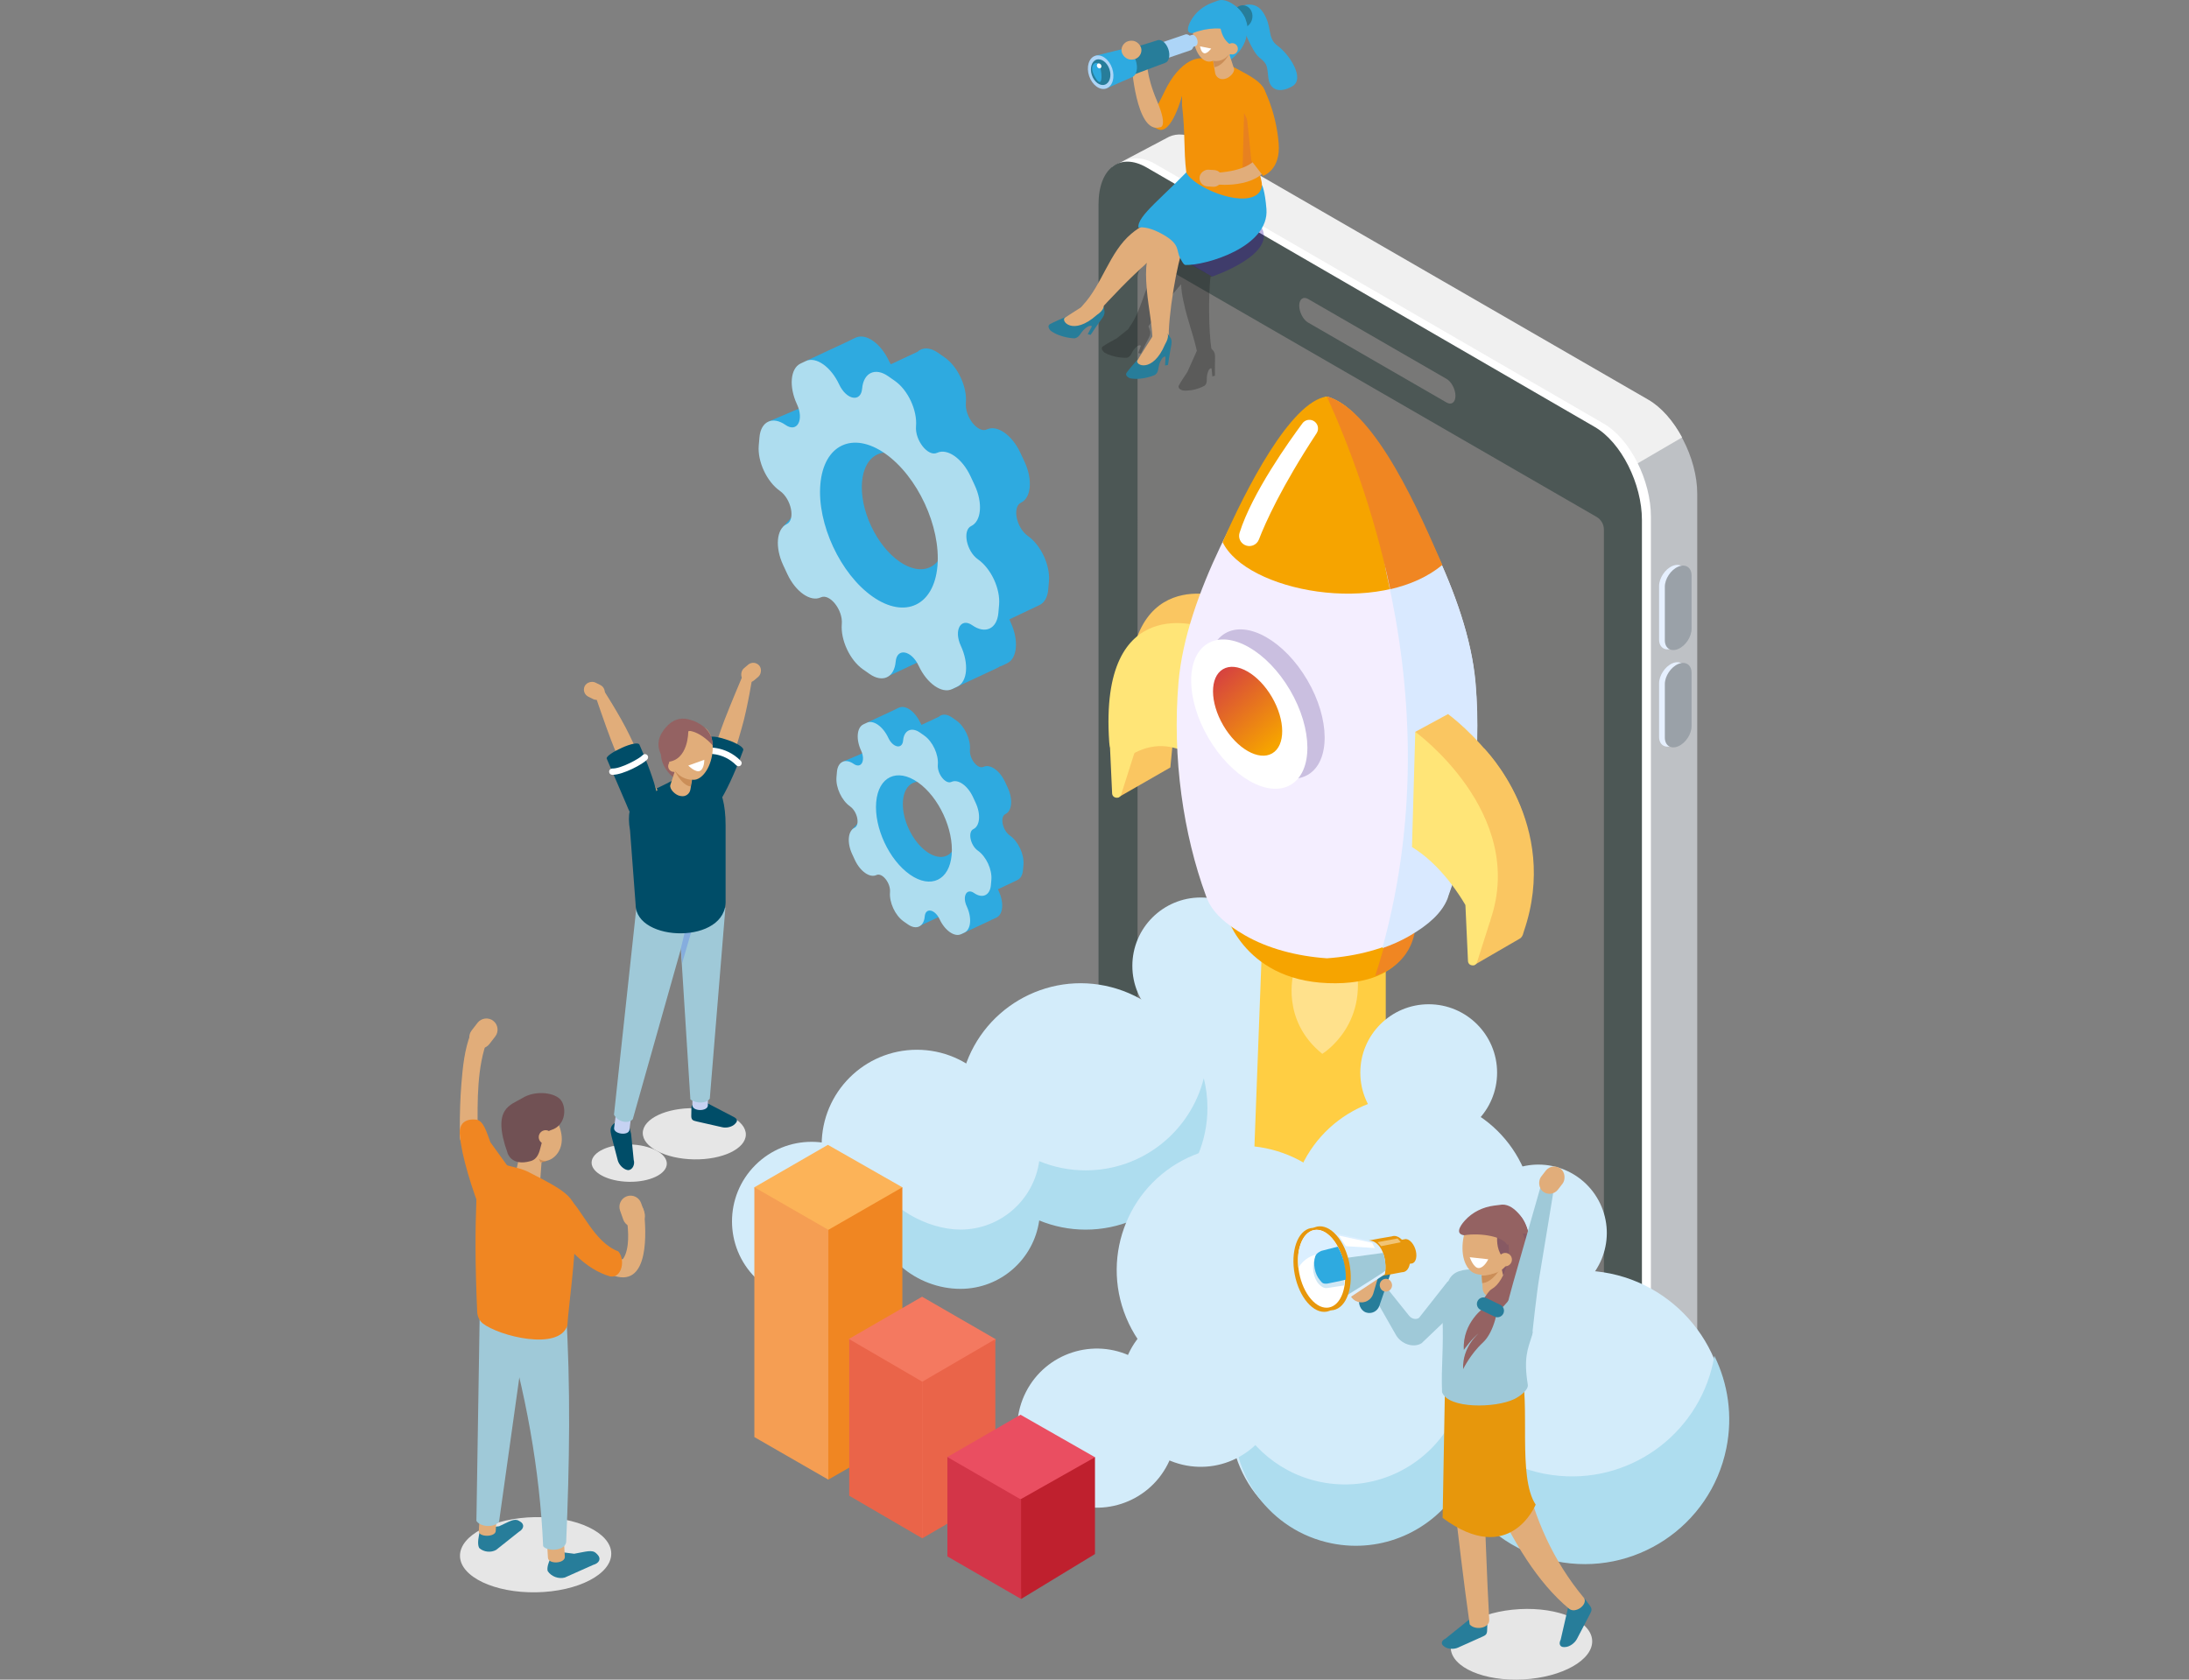 <?xml version="1.0" encoding="UTF-8"?><svg xmlns="http://www.w3.org/2000/svg" width="860" height="660" xmlns:xlink="http://www.w3.org/1999/xlink" viewBox="0 0 860 660"><rect x="0" y="0" width="860" height="660" fill="#808080" stroke="none"/><defs><style>.cls-1{fill:#ffe577;}.cls-1,.cls-2,.cls-3,.cls-4,.cls-5,.cls-6,.cls-7,.cls-8,.cls-9,.cls-10,.cls-11,.cls-12,.cls-13,.cls-14,.cls-15,.cls-16,.cls-17,.cls-18,.cls-19,.cls-20,.cls-21,.cls-22,.cls-23,.cls-24,.cls-25,.cls-26,.cls-27,.cls-28,.cls-29,.cls-30,.cls-31,.cls-32,.cls-33,.cls-34,.cls-35,.cls-36,.cls-37,.cls-38,.cls-39,.cls-40,.cls-41,.cls-42,.cls-43,.cls-44,.cls-45,.cls-46,.cls-47{stroke-width:0px;}.cls-2{fill:#22009c;}.cls-3{fill:#1b1b1b;}.cls-4{fill:#ea4e61;}.cls-5{fill:#d33548;}.cls-6{fill:#f39208;}.cls-7{fill:#aeddef;}.cls-8{fill:#277d9a;}.cls-9{fill:#fcb358;}.cls-10{fill:#bec1c5;}.cls-11{fill:#f4eeff;}.cls-12{fill:#2eaae0;}.cls-13{fill:#e6e6e6;}.cls-14{fill:#9aa1a8;}.cls-48{isolation:isolate;}.cls-15{fill:#004d68;}.cls-16{fill:#e6f0ff;}.cls-17{fill:#e1ad7a;}.cls-18{fill:#bf202e;}.cls-19{fill:#9fc9d8;}.cls-20{fill:#787877;}.cls-21{fill:#f0f0f0;}.cls-22{fill:#add5f7;}.cls-23{fill:#946262;}.cls-24{fill:#f6a400;}.cls-49{opacity:.31;}.cls-49,.cls-50{mix-blend-mode:multiply;}.cls-25{fill:#ffe18c;}.cls-26{fill:#fff;}.cls-27{fill:#8585ff;}.cls-28{fill:#c6d2f2;}.cls-29{fill:#dbefff;}.cls-30{fill:#cabfe0;}.cls-31{fill:#d3ecfa;}.cls-32{fill:#715154;}.cls-33{fill:#e7970c;}.cls-34{fill:#85adde;}.cls-51{opacity:.43;}.cls-35{fill:#f59e53;}.cls-36{fill:#e78120;}.cls-37{fill:#ea6449;}.cls-38{fill:#ffce43;}.cls-39{fill:#fac661;}.cls-40{fill:#d0e7f4;}.cls-41{fill:#f08622;}.cls-42{fill:#4c5755;}.cls-43{fill:#cb8e58;}.cls-44{fill:#d9e9ff;}.cls-45{fill:#875963;}.cls-46{fill:#f47960;}.cls-47{fill:url(#Unbenannter_Verlauf_7);}</style><linearGradient id="Unbenannter_Verlauf_7" x1="478.29" y1="265.89" x2="501.27" y2="292.19" gradientTransform="translate(208.05 -209.17) rotate(30.31)" gradientUnits="userSpaceOnUse"><stop offset="0" stop-color="#d7443e"/><stop offset="1" stop-color="#f6a300"/></linearGradient></defs><g class="cls-48"><g id="image"><path class="cls-12" d="m334.09,133.7l-17.1,7.98,3.06,10.65-.05,5.22c-1.1,1.12-1.84,2.85-2.03,5.12l-.28,3.22c-.06.69-.06,1.39-.02,2.11l-3.89-7.4-11.66,4.97,11.54,34.82-6.17,6.76,14.09,27.88,5.56-7.43c4,7.11,9.14,16.24,9.14,16.24l2.7.62c1.22,3.13,8.4,21.97,8.4,21.97l14.9-6.97-4.28-6.12c.2.16.4.32.6.46l2.63,1.84c1.94,1.35,3.8,1.88,5.4,1.67l7.4,13.45,18.59-8.69-.03-.14c.36-.08.7-.18,1.04-.34l2.06-.98c4-1.9,4.62-9.07,1.39-16.03h0c-.19-.41-.36-.82-.5-1.23l11.68-5.54h0c1.94-.84,3.29-2.97,3.57-6.19l.28-3.22c.54-6.26-3.17-14.23-8.29-17.81-4.52-3.16-6.21-11.43-2.67-13.1,4-1.9,4.62-9.07,1.38-16.03l-1.67-3.58c-3.24-6.95-9.1-11.05-13.11-9.16h0c-3.53,1.68-8.76-4.91-8.28-10.44h0c.54-6.26-3.17-14.23-8.29-17.81l-2.63-1.84c-3.19-2.23-6.17-2.22-8.1-.39h0s-10.49,4.9-10.49,4.9c-.25-.41-.49-.85-.71-1.32-3.13-6.73-8.73-10.77-12.71-9.3h-.01s-.2.08-.2.08c-.06.03-.12.04-.18.07l-2.06.98s-.01,0-.02.01Zm33.73,61.05c5.72,12.23,4.63,24.82-2.43,28.13-7.06,3.3-17.42-3.94-23.14-16.17-5.72-12.23-4.63-24.82,2.43-28.13,7.06-3.3,17.42,3.94,23.14,16.17Z"/><path class="cls-7" d="m338.71,152.7h0c-.48,5.53-6.18,4.48-9.04-1.66h0c-3.24-6.95-9.1-11.05-13.11-9.16l-2.06.98c-4,1.9-4.62,9.07-1.38,16.03h0c2.86,6.14.02,11.25-4.5,8.09h0c-5.12-3.58-9.71-1.4-10.25,4.86l-.28,3.22c-.54,6.26,3.17,14.23,8.29,17.81h0c4.52,3.16,6.21,11.43,2.67,13.1h0c-4,1.9-4.62,9.07-1.39,16.03l1.67,3.58c3.24,6.95,9.1,11.05,13.11,9.16h0c3.53-1.68,8.76,4.91,8.28,10.44h0c-.54,6.26,3.17,14.23,8.29,17.81l2.63,1.84c5.12,3.58,9.71,1.4,10.25-4.86.48-5.53,6.18-4.48,9.04,1.66h0c3.24,6.95,9.1,11.05,13.11,9.16l2.06-.98c4-1.9,4.62-9.07,1.39-16.03h0c-2.86-6.14-.02-11.25,4.5-8.09h0c5.12,3.58,9.71,1.4,10.25-4.86l.28-3.22c.54-6.26-3.17-14.23-8.29-17.81-4.52-3.16-6.21-11.43-2.67-13.1,4-1.9,4.62-9.07,1.38-16.03l-1.67-3.58c-3.24-6.95-9.1-11.05-13.11-9.16h0c-3.53,1.68-8.76-4.91-8.28-10.44h0c.54-6.26-3.17-14.23-8.29-17.81l-2.63-1.84c-5.12-3.58-9.71-1.4-10.25,4.86Zm29.59,69.7c-1.34,15.53-12.73,20.93-25.43,12.06-12.7-8.87-21.91-28.66-20.57-44.19,1.34-15.53,12.73-20.93,25.43-12.06,12.7,8.87,21.91,28.66,20.57,44.19Z"/><path class="cls-12" d="m351.82,278.73l-11.02,5.14,1.97,6.86-.03,3.36c-.71.72-1.18,1.83-1.31,3.3l-.18,2.08c-.04.44-.04.9-.01,1.36l-2.51-4.77-7.52,3.2,7.44,22.44-3.98,4.36,9.08,17.97,3.58-4.79c2.58,4.59,5.89,10.47,5.89,10.47l1.74.4c.79,2.02,5.41,14.16,5.41,14.16l9.6-4.49-2.76-3.94c.13.1.26.2.39.3l1.7,1.19c1.25.87,2.45,1.21,3.48,1.08l4.77,8.67,11.98-5.6-.02-.09c.23-.05.45-.11.67-.22l1.33-.63c2.58-1.22,2.98-5.85.89-10.33h0c-.12-.27-.23-.53-.32-.79l7.53-3.57h0c1.25-.54,2.12-1.91,2.3-3.99l.18-2.08c.35-4.03-2.04-9.17-5.34-11.48-2.91-2.04-4-7.36-1.72-8.44,2.58-1.22,2.98-5.85.89-10.33l-1.07-2.31c-2.09-4.48-5.87-7.12-8.45-5.9h0c-2.28,1.08-5.65-3.17-5.34-6.73h0c.35-4.03-2.04-9.17-5.34-11.48l-1.7-1.19c-2.06-1.44-3.98-1.43-5.22-.25h0s-6.76,3.16-6.76,3.16c-.16-.26-.31-.55-.46-.85-2.02-4.34-5.62-6.94-8.19-6h0s-.13.05-.13.05c-.04.02-.08.03-.12.04l-1.33.63s0,0-.01,0Zm21.74,39.35c3.69,7.88,2.99,16-1.57,18.13-4.55,2.13-11.23-2.54-14.92-10.42-3.69-7.88-2.99-16,1.57-18.13s11.23,2.54,14.92,10.42Z"/><path class="cls-7" d="m354.81,290.97h0c-.31,3.56-3.99,2.89-5.83-1.07h0c-2.09-4.48-5.87-7.12-8.45-5.9l-1.33.63c-2.58,1.22-2.98,5.85-.89,10.33h0c1.84,3.96.01,7.25-2.9,5.21h0c-3.3-2.3-6.26-.9-6.6,3.13l-.18,2.08c-.35,4.03,2.04,9.17,5.34,11.48h0c2.91,2.04,4,7.36,1.72,8.44h0c-2.58,1.22-2.98,5.85-.89,10.33l1.07,2.31c2.09,4.48,5.87,7.12,8.45,5.9h0c2.28-1.08,5.65,3.17,5.34,6.73h0c-.35,4.03,2.04,9.17,5.34,11.48l1.7,1.19c3.3,2.3,6.26.9,6.6-3.13.31-3.56,3.99-2.89,5.83,1.07h0c2.09,4.48,5.87,7.12,8.45,5.9l1.33-.63c2.58-1.22,2.98-5.85.89-10.33h0c-1.84-3.96-.01-7.25,2.9-5.21h0c3.3,2.3,6.26.9,6.6-3.13l.18-2.08c.35-4.03-2.04-9.17-5.34-11.48-2.91-2.04-4-7.36-1.72-8.44,2.58-1.22,2.98-5.85.89-10.33l-1.07-2.31c-2.09-4.48-5.87-7.12-8.45-5.9h0c-2.28,1.08-5.65-3.17-5.34-6.73h0c.35-4.03-2.04-9.17-5.34-11.48l-1.7-1.19c-3.3-2.3-6.26-.9-6.6,3.13Zm19.07,44.92c-.87,10.01-8.2,13.49-16.39,7.77-8.19-5.72-14.12-18.47-13.26-28.48.87-10.01,8.2-13.49,16.39-7.77,8.19,5.72,14.12,18.47,13.26,28.48Z"/><path class="cls-10" d="m640.21,587.61l-169.04-112.11c-10.57-6.1-19.14-22.48-19.14-36.58V69.98c0-14.1,8.57-20.58,19.14-14.47l176.49,101.9c10.57,6.1,19.14,22.48,19.14,36.58v367.21c0,9.27-3.47,13.14-9.31,16.51l-17.29,9.91Z"/><path class="cls-21" d="m542.44,241.01s-90.5,211.65-90.5,197.55l-14.87-373.09,22.18-11.71c3.26-1.53,7.36-1.2,11.82,1.38l176.49,101.9c5.16,2.98,9.85,8.41,13.29,14.83l-118.43,69.15Z"/><path class="cls-26" d="m629.88,586.41l-176.06-101.9c-10.57-6.1-18.71-22.48-18.71-36.58V78.99c0-14.1,8.35-20.58,18.92-14.47l175.96,101.9c10.57,6.1,18.61,22.48,18.61,36.58v368.95c0,14.1-8.15,20.58-18.72,14.47Z"/><path class="cls-42" d="m626.35,587.72l-176.06-101.9c-10.57-6.1-18.71-22.48-18.71-36.58V80.29c0-14.1,8.35-20.58,18.92-14.47l175.96,101.9c10.57,6.1,18.61,22.48,18.61,36.58v368.95c0,14.1-8.15,20.58-18.72,14.47Z"/><path class="cls-20" d="m621.47,524.67l-171.66-99.11c-1.79-1.03-2.89-2.94-2.89-5V108.99c0-4.44,4.81-7.22,8.66-5l171.66,99.11c1.79,1.03,2.89,2.94,2.89,5v311.58c0,4.44-4.81,7.22-8.66,5Z"/><path class="cls-20" d="m568.34,158.17l-54.44-31.43c-1.91-1.1-3.47-4.09-3.47-6.64h0c0-2.55,1.56-3.73,3.47-2.63l54.44,31.43c1.91,1.1,3.47,4.09,3.47,6.64h0c0,2.55-1.56,3.73-3.47,2.63Z"/><path class="cls-16" d="m657.06,254.73h0c-2.89,1.23-5.25-.31-5.25-3.43v-21.01c0-3.12,2.36-6.67,5.25-7.9h0c2.89-1.23,5.25.31,5.25,3.43v21.01c0,3.12-2.36,6.67-5.25,7.9Z"/><path class="cls-14" d="m659.32,255.01h0c-2.89,1.23-5.25-.31-5.25-3.43v-21.01c0-3.12,2.36-6.67,5.25-7.9h0c2.89-1.23,5.25.31,5.25,3.43v21.01c0,3.12-2.36,6.67-5.25,7.9Z"/><path class="cls-16" d="m657.06,292.97h0c-2.89,1.23-5.25-.31-5.25-3.43v-21.01c0-3.12,2.36-6.67,5.25-7.9h0c2.89-1.23,5.25.31,5.25,3.43v21.01c0,3.12-2.36,6.67-5.25,7.9Z"/><path class="cls-14" d="m659.32,293.25h0c-2.89,1.23-5.25-.31-5.25-3.43v-21.01c0-3.12,2.36-6.67,5.25-7.9h0c2.89-1.23,5.25.31,5.25,3.43v21.01c0,3.12-2.36,6.67-5.25,7.9Z"/><circle class="cls-31" cx="471.74" cy="379.53" r="26.87"/><polygon class="cls-39" points="439.08 313.46 459.8 301.57 462.87 269.71 442.92 274.3 439.08 313.46"/><circle class="cls-31" cx="480.33" cy="418.9" r="37.41"/><polygon class="cls-38" points="495.8 371.92 492.04 471.51 544.43 448.13 544.43 356.31 495.8 371.92"/><path class="cls-25" d="m508.17,382.54s-5.1,18.31,11.32,31.56c0,0,19.84-12.08,12.29-38.57-7.55-26.49-23.61,7.01-23.61,7.01Z"/><circle class="cls-31" cx="424.57" cy="434.22" r="47.84" transform="translate(-102.29 736.25) rotate(-75.47)"/><circle class="cls-31" cx="561.34" cy="523.79" r="37.41"/><circle class="cls-31" cx="360.22" cy="449.9" r="37.41"/><circle class="cls-31" cx="621.12" cy="556.04" r="56.79" transform="translate(32.71 1146.59) rotate(-86.94)"/><path class="cls-39" d="m474,284.05c-10.42-5.18-19.02-1.14-24.08,2.71-2.32,1.77-5.8-2.12-6.12-6.73-4.15-60.14,37.25-45.09,37.25-45.09l-7.06,49.11Z"/><path class="cls-24" d="m481.06,357.51s6.55,27.51,40.62,28.8c34.08,1.29,33.49-21.93,33.49-21.93l-74.11-6.87Z"/><path class="cls-1" d="m465.98,295.62c-10.42-5.18-19.02-1.14-24.08,2.71-2.32,1.77-5.8-2.12-6.12-6.73-4.15-60.14,37.25-45.09,37.25-45.09l-7.06,49.11Z"/><path class="cls-11" d="m579.61,268.02c-3-34.75-27.03-74.62-41.08-97.1-4.39-7.02-10.41-13.07-17.22-15.09-6.81,2.02-12.83,8.07-17.22,15.09-14.05,22.48-38.08,62.34-41.08,97.1-2.59,30.01,2.02,60.08,10.72,83.82l.37.99c2.19,5.65,7.33,10.26,14.97,14.67,9.05,5.23,20.48,8.24,32.25,9.05,11.77-.81,23.19-3.82,32.25-9.05,7.64-4.41,12.88-9.15,15.08-14.8l.26-.85c8.69-23.74,13.31-53.81,10.72-83.82Z"/><ellipse class="cls-30" cx="497.59" cy="276.63" rx="18.58" ry="32.19" transform="translate(-71.59 288.95) rotate(-30.31)"/><ellipse class="cls-26" cx="490.81" cy="280.59" rx="18.58" ry="32.19" transform="translate(-74.52 286.07) rotate(-30.31)"/><ellipse class="cls-47" cx="490.15" cy="279.47" rx="11.06" ry="19.16" transform="translate(-74.04 285.58) rotate(-30.31)"/><path class="cls-24" d="m566.53,221.96c-8.74-19.89-19.95-38.29-27.94-51.07-4.39-7.02-10.41-13.07-17.22-15.09-14.36,1.79-32.27,37.25-41.03,57.23,9.18,19.23,61.31,29.53,86.19,8.94Z"/><circle class="cls-31" cx="554.74" cy="478.44" r="47.84" transform="translate(-38.35 908.42) rotate(-76.72)"/><circle class="cls-31" cx="531.17" cy="557.78" r="47.84" transform="translate(-235.64 630.25) rotate(-51.8)"/><path class="cls-7" d="m673.54,532.77c-4.83,28.88-31.1,49.68-60.79,47.16-17.23-1.46-32-10.49-41.34-23.52-8.41,17.25-26.79,28.43-47.06,26.71-17.75-1.51-32.4-12.53-39.39-27.63-2.06,23.89,14.08,46.06,38.14,50.94,19.93,4.05,39.48-4.94,49.82-21.1,7.78,14.02,21.41,24.69,38.36,28.13,30.73,6.24,60.71-13.62,66.95-44.35,2.6-12.8.66-25.46-4.7-36.34Z"/><circle class="cls-31" cx="375.37" cy="474.07" r="31.26"/><path class="cls-7" d="m426.53,459.88c-6.46,0-12.63-1.29-18.25-3.61-2.13,15.19-15.17,26.88-30.95,26.88-13.15,0-29-8.94-33.62-20.44-1.45,3.6,0,9.13,0,13.24,0,17.26,16.35,30.49,33.62,30.49,15.78,0,28.82-11.69,30.95-26.88,5.63,2.32,11.79,3.61,18.25,3.61,26.42,0,47.84-21.42,47.84-47.84,0-4.02-.5-7.92-1.43-11.65-5.2,20.79-24,36.2-46.41,36.2Z"/><circle class="cls-31" cx="471.74" cy="545.13" r="31.26" transform="translate(-167.19 879.01) rotate(-76.72)"/><circle class="cls-31" cx="430.92" cy="561.2" r="31.26" transform="translate(-264.78 690.22) rotate(-62.99)"/><circle class="cls-31" cx="561.3" cy="421.48" r="26.87"/><circle class="cls-31" cx="604.4" cy="484.49" r="26.87" transform="translate(-139.4 268.17) rotate(-22.5)"/><path class="cls-41" d="m556.04,363.69l-9.92-.92c-1.65,6.85-3.58,13.75-5.83,20.68,16.11-5.58,15.75-19.77,15.75-19.77Z"/><path class="cls-44" d="m543.09,372.57c3.76-1.31,7.32-2.88,10.57-4.76,7.64-4.41,12.88-9.15,15.08-14.8l.26-.85c8.69-23.74,13.31-53.81,10.72-83.82-1.49-17.23-8.15-35.72-16.2-52.72-8.18-17.29-24.9-17.34-18.48,11.17,9.37,41.62,12.79,92.37-1.95,145.8Z"/><path class="cls-41" d="m546.15,231.53c7.69-1.74,14.8-4.83,20.49-9.54-8.35-19.24-26.06-60.61-45.16-66.17-.05.02-.11.04-.16.05,8.57,18.92,18.4,44.94,24.84,75.65Z"/><path class="cls-39" d="m568.89,280.59l-12.85,6.97,11.72,32.29-.17,6.01c1.08.66,2.11,1.38,3.13,2.13l12.88,35.48,12.89-7.08h0c.86-.24,1.58-.87,1.95-1.96,14.37-42.01-29.55-73.84-29.55-73.84Z"/><path class="cls-39" d="m583.03,294.03l-22.97,14.04c19.25,15.76,29.38,27.28,18.87,71.27l17.72-10.27.69-.41c1.05-.98,1.01-1.7,1.38-2.79,14.37-42.01-15.7-71.84-15.7-71.84Z"/><path class="cls-1" d="m554.74,332.84c11.29,6.93,19.2,19.08,23.59,27.35,2.02,3.8,6.15,4.45,7.25,1.22,14.37-42.01-29.55-73.84-29.55-73.84l-1.3,45.27Z"/><path class="cls-26" d="m511.7,166.33c-5.01,6.73-19.8,27.37-24.71,43.04-.58,1.85.26,3.84,1.98,4.74h0c2.13,1.12,4.75.13,5.62-2.11,2.53-6.58,8.82-20.66,22.67-41.76,1.13-1.73.49-4.06-1.38-4.95h0c-1.46-.69-3.21-.26-4.18,1.03Z"/><path class="cls-1" d="m575.72,355.57l1.01,22.04c.09,2.03,2.94,2.41,3.56.47l5.3-16.66-9.87-5.84Z"/><path class="cls-1" d="m435.91,289.69l1.01,22.04c.09,2.03,2.94,2.41,3.56.47l5.3-16.66-9.87-5.84Z"/><circle class="cls-31" cx="487.58" cy="499.05" r="48.84" transform="translate(-153.87 224.58) rotate(-22.5)"/><circle class="cls-31" cx="318.85" cy="479.92" r="31.26" transform="translate(-245.97 366.03) rotate(-45)"/><polygon class="cls-9" points="325.42 581.4 296.37 466.53 325.25 449.85 354.51 466.53 325.42 581.4"/><polygon class="cls-35" points="296.37 466.53 296.37 503.15 296.37 564.68 325.42 581.4 325.44 483.25 296.37 466.53"/><polygon class="cls-41" points="325.44 483.25 325.42 581.4 354.51 564.68 354.51 466.53 325.44 483.25"/><polygon class="cls-46" points="362.34 604.46 333.48 526.15 362.26 509.53 391.23 526.25 362.34 604.46"/><polygon class="cls-37" points="362.34 604.46 333.63 587.73 333.63 526.2 362.34 542.92 362.34 604.46"/><polygon class="cls-37" points="362.34 604.46 391.04 587.73 391.04 526.2 362.34 542.92 362.34 604.46"/><polygon class="cls-4" points="401.16 628.04 372.15 572.53 400.94 555.91 430.19 572.6 401.16 628.04"/><polygon class="cls-18" points="401.16 628.3 430.19 610.64 430.19 572.6 400.61 589.32 401.16 628.3"/><polygon class="cls-5" points="401.16 628.3 401.16 589.25 372.2 572.53 372.2 611.57 401.16 628.3"/><g class="cls-50"><ellipse class="cls-13" cx="597.72" cy="646.11" rx="27.83" ry="13.83" transform="translate(-34.48 33.7) rotate(-3.14)"/></g><path class="cls-8" d="m613.15,644.3l2.89-12.6c.66-1.26,2.84-3,4.56-3.8.77-.36,1.69-.1,2.2.58l1.1,1.48c1.66,2.07,1.66,2.52.79,4.19l-5.17,9.88c-.87,1.66-2.91,3.08-4.54,3.15l-.46.02c-1.62.07-2.24-1.24-1.37-2.9Z"/><path class="cls-8" d="m567.9,643.88l9.53-7.68c1.23-.55,3.87-.57,5.62-.15.79.19,1.32.92,1.3,1.73l-.05,1.74c.01,2.52-.25,2.85-1.87,3.58l-9.64,4.32c-1.62.73-3.97.58-5.22-.32l-.35-.26c-1.25-.9-.94-2.24.68-2.96Z"/><path class="cls-17" d="m585.08,636.58c.04,3.3-5.66,4.15-7.68,1.71-4.5-31.59-9.65-81.07-9.65-81.07l13.4-29.49s2.25,79.48,3.93,108.86Z"/><path class="cls-17" d="m622.36,627.96c1.48,2.66-3.53,6.28-5.97,4.12-12.19-10.13-22.22-26.45-30.83-45.84-7.77-17.49,9.13-25.58,13.38-7.09,4.02,17.47,11.04,33.94,23.41,48.82Z"/><path class="cls-33" d="m597.48,538.25c3.9,12.63-1.38,42.19,5.85,52.97,0,0-10.08,24.83-36.56,5.22l.95-53.26,29.77-4.93Z"/><path class="cls-19" d="m539.2,508.38l9.2,16.13c2.1,3.68,6.96,5.26,10.11,3.29l18.78-17.94-8.49-6.39-11.29,14.35c-1.09.83-2.89.46-3.9-.8l-8.22-10.26-6.19,1.62Z"/><path class="cls-27" d="m524.19,492.75c.64,2.78,0,5.3-1.44,5.62-1.43.33-3.11-1.66-3.74-4.44-.64-2.78,0-5.3,1.44-5.62s3.11,1.66,3.74,4.44Z"/><rect class="cls-8" x="536.82" y="489.95" width="8.23" height="26.5" rx="4.12" ry="4.12" transform="translate(887.94 1155.44) rotate(-160.94)"/><path class="cls-17" d="m533.47,511.54l.07.02c2.54.75,5.23-.71,5.98-3.25l1.89-6.4c.75-2.54-.71-5.23-3.25-5.98l-.07-.02c-2.54-.75-5.23.71-5.98,3.25l-1.89,6.4c-.75,2.54.71,5.23,3.25,5.98Z"/><rect class="cls-17" x="542.02" y="502.52" width="4.85" height="5.04" rx="2.43" ry="2.43" transform="translate(923.4 1143.68) rotate(-163.53)"/><path class="cls-33" d="m545.41,488.1c.2-.07,6-1.12,6.22-1.12.71-.27,1.59-.05,2.46.71,1.69,1.48,2.71,4.48,2.26,6.69-.28,1.39-1.06,2.13-2.03,2.13-.2.07-6,1.12-6.22,1.12-.71.27-1.59.05-2.46-.71-1.69-1.48-2.71-4.48-2.26-6.69.28-1.39,1.06-2.13,2.03-2.13Z"/><path class="cls-33" d="m537.66,487.46c.29-.11,8.88-1.65,9.2-1.65,1.05-.4,2.35-.08,3.63,1.05,2.5,2.2,4,6.62,3.35,9.89-.41,2.05-1.57,3.15-3,3.15-.29.11-8.88,1.65-9.2,1.65-1.05.4-2.35.08-3.63-1.05-2.5-2.2-4-6.62-3.35-9.89.41-2.05,1.57-3.15,3-3.15Z"/><path class="cls-29" d="m537.66,487.42l-21.53-4.72,6.68,32.12,21.3-14.14c.96-6.23-1.42-13.13-6.45-13.26Z"/><path class="cls-19" d="m518.83,495.65l3.95,17.29s21.46-13.2,21.49-13.66c.18-2.45-.14-4.93-.91-6.97l-24.53,3.34Z"/><path class="cls-33" d="m511.74,488.06c-2.46,7.12-.45,17.51,4.49,23.21,4.94,5.69,10.94,4.53,13.4-2.59,2.46-7.12.45-17.51-4.49-23.21-4.94-5.69-10.94-4.53-13.4,2.59Z"/><ellipse class="cls-33" cx="518.16" cy="498.96" rx="9.65" ry="16.71" transform="translate(-85.29 107.42) rotate(-10.94)"/><path class="cls-26" d="m510.92,488.98c-2.28,6.61-.42,16.24,4.16,21.52,4.58,5.28,10.14,4.2,12.43-2.4,2.28-6.61.42-16.24-4.16-21.52-4.58-5.28-10.14-4.2-12.43,2.4Z"/><path class="cls-29" d="m527.63,494.98c-1.06-4.12-3.24-7.18-4.28-8.37-4.58-5.28-10.14-4.2-12.43,2.4-.65,1.89-1.21,4.07-.83,9.04,4.64-6.83,11.65-6.29,17.53-3.07Z"/><path class="cls-40" d="m525.87,493.54c-1.06-1.14-2.06-1.59-3.07-1.58h.03s-.16.06-.16.06c-.05,0-.15.04-.19.05l-3.83.21c-.15,0-.32-.29-.47-.29h.78s0,.53,0,.53c0,.23-2.17,1.14-2.63,2.49-.99,2.88-.39,7.19,1.82,9.56,1.58,1.69,2.79,1.57,2.79,1.57,0,0,.49-.02.6-.04l6.69-1.03s-.17-9.15-2.37-11.52Z"/><path class="cls-12" d="m525.57,489.86s-6.39,1.64-6.39,1.64c-.14.01-.27.49-.4.49h.2s.21-.49.21-.49c-.29.13-1.99.8-2.45,2.14-.99,2.88-.2,7.03,1.79,9.33.94,1.08,1.02,1.55,2.89,1.42h0s7.03-1.43,7.28-1.53c.12-2.81-.19-7.86-3.12-13Z"/><polygon class="cls-26" points="539.08 488.33 525.97 485.51 528.78 489.67 540.11 490.4 539.08 488.33"/><g class="cls-51"><polygon class="cls-26" points="550.34 488.12 542.61 489.66 541.23 488.09 549.06 486.64 550.34 488.12"/></g><path class="cls-19" d="m566.55,547.07c-.41-10.33.66-16.54.17-29.28,1.24-15.12,1.58-19.29,13.58-19.05l3.13,1.2c1.49.57,2.93,1.31,4.27,2.18,14.35,9.31,14.55,8.22,13.17,16.94-.35,4.54,1.97,2.68,1.05,5.58-1.75,5.57-3.37,8.95-1.69,19.46.34,2.12-3.33,4.69-5.24,5.62-7.52,3.66-26,3.86-28.44-2.65Z"/><path class="cls-45" d="m584,500.61s1.91,2.15,2.95,2.48,13.38-7.78,10.26-18.54c-1.97-6.81-14.87-2.9-14.87-2.9l1.66,18.96Z"/><path class="cls-17" d="m586.76,509.6l-.56.04c-1.9.13-3.56-1.31-3.7-3.21l-.75-10.71c-.13-1.9,1.31-3.56,3.21-3.7l.56-.04c1.9-.13,3.56,1.31,3.7,3.21l2.23,10.18c.13,1.9-2.79,4.09-4.69,4.22Z"/><path class="cls-43" d="m582.1,501.19s4.52.54,7.89-3.5c0,0-3.5,6.34-7.68,6.49l-.21-2.99Z"/><path class="cls-17" d="m592.21,478.78c-1.59-3.19-4.23-4.07-6.8-2.71-2.37-1.37-5.38-.24-7.75,3.34-3.29,4.98-4.08,12.79-1.75,17.44,1.62,3.25,3.81,4.14,7.12,4.06,3.54-.05,6.94-.89,9.36-4.56,3.29-4.98,2.14-12.91-.18-17.57Z"/><path class="cls-45" d="m588.94,481.79s-3.53,10.49,4.47,14.73c0,0,10.8-3.49,5.97-15.35-4.26-10.46-15.72-5.66-15.72-5.66l5.28,6.28Z"/><path class="cls-23" d="m592.04,489.07c-1.41-3.09-10.13-4.77-16.87-3.69-3.15-.48-2.05-3.15.34-5.8,2.98-3.3,7.13-5.31,11.55-5.86l3.05-.38c5.45-.27,10.19,7.92,10.35,11.61l-3.5-.49c.16,3.7-1.22,4.44-4.92,4.6Z"/><path class="cls-23" d="m584.64,481.16c-1.55,1.07,6.37,3.34,7.21,5.02,2.51,5-.16,17.06-5.75,20.32-1.32.77-2.01,2.41-3.16,3.65-3.19,3.43,1.46,8.45,5.12,5.53.07-.06.15-.12.22-.18,7.32-5.84,12.51-17.44,11.54-25.04-.57-4.48-2.87-8.91-4.65-11.78-1.14-1.83-3.58-2.32-5.35-1.1l-5.19,3.58Z"/><path class="cls-23" d="m583.42,513.5s-8.99,6-8.32,16.94c0,0,3.3-4.68,6.12-6.77,0,0-6.79,5.3-6.4,14.32,0,0,2.88-5.93,7.75-10.43,4.87-4.5,5.93-14.23,5.93-14.23l-5.07.17Z"/><path class="cls-8" d="m587.17,517.35l-5.48-2.65c-1.28-.62-1.82-2.17-1.2-3.45h0c.62-1.28,2.17-1.82,3.45-1.2l5.48,2.65c1.28.62,1.82,2.17,1.2,3.45h0c-.62,1.28-2.17,1.82-3.45,1.2Z"/><path class="cls-17" d="m593.56,496.4c-.8,1.21-2.43,1.54-3.64.74-1.21-.8-1.54-2.43-.74-3.64.8-1.21,2.43-1.54,3.64-.74,1.21.8,1.54,2.43.74,3.64Z"/><path class="cls-19" d="m593.55,524.08s-8.15,12.2.89-19.89c1.83-6.5,11.57-40.53,11.57-40.53l4.62,2.48s-4.79,29.53-5.84,35.57c-1.06,6.04-2.86,22.93-2.86,22.93-3.64.74-8.37-.56-8.37-.56Z"/><rect class="cls-17" x="605.5" y="458.06" width="8.34" height="11.35" rx="4.17" ry="4.17" transform="translate(411.14 -276.09) rotate(37.72)"/><path class="cls-26" d="m584.71,494.81l-7.29-.8s1.51,4.39,3.61,4.26c2.11-.13,3.67-3.46,3.67-3.46Z"/><path class="cls-17" d="m285.25,309.58s-.84.3,6.14-23.47c2.35-8.02,4.4-21.13,4.4-21.13l-3.89.23s-5.08,11.98-7.18,17.49c-2.81,7.4-7.94,22.46-7.33,25.15.6,2.69,7.86,1.74,7.86,1.74Z"/><path class="cls-15" d="m271.89,308.53l7.05-18.77c.97-1.52,14.21,2.84,13.01,5.14-.21.4-7.95,22.95-15.73,27.62-6.32,3.79-8-5.37-4.33-13.99Z"/><path class="cls-26" d="m290.15,301.09c-.32,0-.65-.13-.89-.37-5.25-5.36-11.84-4.5-12.12-4.46-.68.1-1.31-.37-1.41-1.05-.1-.68.37-1.31,1.05-1.41.33-.05,8.1-1.12,14.26,5.18.48.49.47,1.28-.02,1.76-.24.24-.56.35-.87.35Z"/><rect class="cls-17" x="291.98" y="260.05" width="6.2" height="8.43" rx="3.1" ry="3.1" transform="translate(285.64 660.27) rotate(-130.48)"/><g class="cls-50"><ellipse class="cls-13" cx="272.75" cy="445.47" rx="10.06" ry="20.25" transform="translate(-177.48 710.28) rotate(-88.98)"/></g><g class="cls-50"><ellipse class="cls-13" cx="247.18" cy="457" rx="7.34" ry="14.78" transform="translate(-214.13 696.04) rotate(-88.98)"/></g><path class="cls-15" d="m248.97,455.81l-1.03-10.29c-.39-1.25-.39-2.84-1.82-3.85-.64-.45-3.2-.71-3.77-.18l-.94-.14c-1.86,1.3-1.71,2.92-1.18,5.07l2.52,9.69c.51,1.65,2.13,3.27,3.59,3.6l.58.08c1.69-.2,2.57-2.33,2.06-3.98Z"/><path class="cls-28" d="m241.27,443.18c-.32,2.48,5.71,3.25,6.02.77l1.03-8.05-6.02-.77-1.03,8.05Z"/><path class="cls-15" d="m287.82,438.66l-10.55-5.5c-1.28-.29-1.68-.43-3.27.3-.71.33-2.18.13-2.36,1.64l-.05,2.82c-.13,2.21.54,2.37,2.22,2.76l10.01,2.27c1.69.38,3.9-.2,4.91-1.3l.29-.31c1.02-1.1.51-1.87-1.22-2.69Z"/><path class="cls-28" d="m272.04,434.3c0,2.5,6.07,2.5,6.07,0v-8.12h-6.07v8.12Z"/><path class="cls-19" d="m271.23,432c2.38,1.71,6.32,1.67,7.63-.32l6.13-74.96-18.87-5.6,5.11,80.88Z"/><path class="cls-19" d="m241.22,437.98c1.54,3.08,5.85,3.65,7.39,1.76l23.43-82.94-21.74-2.78-9.08,83.96Z"/><polygon class="cls-34" points="267.53 372.51 267.99 378.47 273.39 360 270.38 360.58 267.53 372.51"/><path class="cls-15" d="m285.07,353.64v-29.29c0-16.47-6.22-22.57-16.6-18.79l-4.29,1.14c-12.53,6.75-18.89,6.41-16.65,19.67l2.19,29.06c0,14.96,36.15,15.79,35.35-1.79Z"/><path class="cls-23" d="m269.53,304.88s-1.76,1.69-2.66,1.89c-.9.2-9.84-5.83-6.48-14.71,2.13-5.62,11.82-3.09,11.82-3.09l-2.69,15.91Z"/><ellipse class="cls-17" cx="273.81" cy="295.97" rx="10.57" ry="5.99" transform="translate(-67.36 510.84) rotate(-79.43)"/><path class="cls-17" d="m262.92,299.57c1.12,4.93,6.23,6.98,9.46,3.98,3.24-3,4.95-9.42,3.83-14.36-1.12-4.93-4.65-6.5-7.89-3.5-3.24,3-6.52,8.95-5.4,13.88Z"/><path class="cls-17" d="m267.15,312.74l.5.08c1.68.29,3.29-.86,3.58-2.54l1.61-9.49c.29-1.68-.86-3.29-2.54-3.58l-.5-.08c-1.68-.29-3.29.86-3.58,2.54l-2.89,8.89c-.29,1.68,2.13,3.89,3.82,4.18Z"/><path class="cls-17" d="m262.56,301.57c.27,1.2,1.47,1.95,2.66,1.68,1.2-.27,1.95-1.47,1.68-2.66-.27-1.2-1.47-1.95-2.66-1.68-1.2.27-1.95,1.47-1.68,2.66Z"/><path class="cls-23" d="m270.4,287.37s.17,11.51-8.33,12.03c0,0-7.52-6-.14-13.96,6.51-7.02,14.16.22,14.16.22l-5.68,1.71Z"/><path class="cls-23" d="m279.99,292.89s-4.47-5.33-9.59-5.78l1.82-3.9s7.88,2.35,7.77,9.68Z"/><path class="cls-43" d="m271.75,306.39s-4.08.09-6.73-3.82c0,0,2.56,5.96,6.28,6.47l.45-2.65Z"/><path class="cls-17" d="m258.34,310.35s-.42.78-11.08-21.58c-3.6-7.55-10.82-18.68-10.82-18.68l-2.74,2.76s4.2,12.32,6.32,17.82c2.84,7.38,9.06,22.03,11.31,23.63,2.24,1.6,7.02-3.95,7.02-3.95Z"/><rect class="cls-17" x="230.4" y="267.22" width="6.2" height="8.43" rx="3.1" ry="3.1" transform="translate(580.34 182.58) rotate(116.33)"/><path class="cls-15" d="m246.26,316.46l-7.92-18.42c-.36-1.77,12.22-7.8,12.94-5.31.13.44,10.17,22.06,7.79,30.81-1.93,7.11-9.49,1.68-12.82-7.09Z"/><path class="cls-26" d="m240.72,304.46c-.07,0-.14,0-.21,0-.69-.03-1.22-.61-1.2-1.29.03-.69.62-1.21,1.29-1.2,3.26.14,10.74-3.92,11.85-5.23.45-.52,1.23-.58,1.75-.14.52.45.58,1.23.14,1.75-1.61,1.88-9.57,6.1-13.63,6.1Z"/><path class="cls-26" d="m276.7,298.55l-6.3,2.27s3,3,4.68,2.05,1.62-4.32,1.62-4.32Z"/><g class="cls-49"><path class="cls-3" d="m476.22,108.68l-17.23-10.21c.01.24.05.48.12.7,0,0,.16-.07.5-.13-.98.77-1.88,1.63-2.69,2.49-6.71,7.2-7.44,18.94-13.07,26.86-.22.31-.4.61-.55.91-1.65,1.31-3.52,2.8-4.54,3.63-2.25,1.23-4.42,2.45-5.48,3.2-1.23.87.57,2.36.57,2.36,4.04,2.38,8.85,2.1,8.85,2.1,2.19-.53,1.5-2.65,4.16-4.6.45-.33,1.33-.51,1.33-.04l-1.01,2.78,1.07.19s1.82-3.83,3.19-6.35c.57-1.05.62-2.08.28-2.8-.08-.39-.24-.83-.44-1.24,0-.13-.01-.25-.04-.37,4.14-5.8,7.84-10.83,12.78-16.46.11,2.13.41,4.28.87,6.43,1.7,8.08,3.6,12.13,5.32,19.71-.84,1.86-2.84,6.31-3.68,8.25-1.43,2.13-2.79,4.21-3.38,5.37-.69,1.35,1.5,1.97,1.5,1.97,4.53.49,8.58-1.85,8.58-1.85,1.67-1.45.17-3.13,1.64-6.11.25-.5.94-1.05,1.13-.61l.31,3.05,1.01-.28s-.06-4.38.05-7.35c.04-1.23-.35-2.22-.96-2.75-.14-.2-.32-.4-.51-.6-1.07-7.4-1.12-20.98-.34-28.02.02.03-.32-.04.67-.24Z"/></g><g class="cls-49"><path class="cls-2" d="m476.22,108.68s25.01-8.46,19.55-19.02c-5.46-10.56-21.42-.7-21.42-.7l-8.25,14.02,10.12,5.69Z"/></g><path class="cls-17" d="m478.94,71.2c-9.05,4.01-18.66,11.48-24.17,19.8-3.88,5.86-4.81,12.6-4.45,19.45.51,9.46,2.04,13.99,2.54,23.45.34,6.4,6.68,6.44,6.33,0-.48-8.87,3.37-31.91,5.81-36.5,2.14-4.02,8.44-2.41,11.85-5.33,3.76-3.22,2.59-10.23,7.12-12.24,2.49-1.1,3.02-4.68,1.79-6.84-1.46-2.56-4.39-2.88-6.84-1.79h0Z"/><path class="cls-17" d="m430.18,123.88c7.33-7.88,13.03-14.06,21.17-21.23,1.59-1.4,4.5-5.95,4.97-5.98-1.08.09,5.14,1.67,7.57,2.15,8.33,1.62,16.4.16,23.45-4.67,5.28-3.61.28-12.28-5.05-8.63-6.45,4.41-12.82,4.71-20.12,2.55-2.05-.61-4.16-1.43-6.32-1.4-4.22.07-8.28,2.56-11.39,5.18-8.61,7.24-11.43,19.9-18.98,28-4.38,4.71.31,8.76,4.7,4.04h0Z"/><path class="cls-12" d="m470.06,63.52c-12.74,13.83-23.44,21.26-22.79,25.93,0,0,3.23-1.03,9.93,2.86,6.62,3.85,4.83,6.18,6.48,9.15.38.67,1.28,2.64,2.05,2.66,7.95.24,33.02-7.08,31.82-22.03-.6-7.4-1.74-9.34-1.74-9.34,0,0-16.44,2.93-25.76-9.24Z"/><path class="cls-8" d="m459.62,132.4c-.69-1.33-2.5-2.77-3.47-2.49l-2.57,4.13-.38.12c-1.4,1.8-8.59,9.48-10.54,12.23-.99,1.4,1.31,2.26,1.31,2.26,4.88.91,9.73-1.3,9.73-1.3,2.09-1.43.73-3.38,2.85-6.48.36-.52,1.21-1.06,1.35-.57l-.18,3.32,1.16-.22s.69-4.75,1.32-7.95c.26-1.33,0-2.43-.57-3.05Z"/><path class="cls-17" d="m455.49,129.55l-2.16,1.79s-5.42,8.49-6.45,10.19c-1.19,1.97,5.94,5.36,10.84-6.23,3.57-6.12-2.23-5.75-2.23-5.75Z"/><path class="cls-8" d="m433.86,121.97c-.05-1.5-1.07-3.58-2.07-3.74l-4.09,2.63-.4-.05c-2.04,1.03-11.82,4.89-14.76,6.54-1.5.84.22,2.6.22,2.6,4.02,2.91,9.35,2.99,9.35,2.99,2.5-.4,2.1-2.74,5.35-4.64.55-.32,1.55-.44,1.46.06l-1.59,2.93,1.14.3s2.66-4,4.6-6.62c.8-1.09,1.04-2.2.79-3Z"/><path class="cls-17" d="m431.34,117.63l-2.72.69s-8.54,5.35-10.19,6.45c-1.92,1.27,3.07,7.39,12.46-.99,5.85-4,.45-6.15.45-6.15Z"/><path class="cls-12" d="m485.48,3.52s6.79-4.65,10.72,1.29c3.93,5.94,1.33,9.98,5.81,13.24,4.48,3.25,10.87,12.88,5.71,15.84-5.16,2.96-8.79,1.39-9.4-3.18-.61-4.57-.03-5.35-3.62-8.17-3.59-2.82-9.21-19.02-9.21-19.02Z"/><path class="cls-8" d="m492.01,7.07c-.36,2.43-2.38,4.15-4.51,3.83s-3.58-2.54-3.23-4.96c.36-2.43,2.38-4.15,4.51-3.83,2.14.31,3.58,2.54,3.23,4.96Z"/><path class="cls-6" d="m457.41,36.17c6.23-13.13,14.22-14.45,16.62-12.59s-9.52,13.62-9.52,13.62c0,0-4.18,16.27-9.68,13.52-6.08-3.04-3.78-1.13,2.59-14.55Z"/><path class="cls-6" d="m466.06,67.74c-1.11-9.28-.32-15.05-1.68-26.49,0-13.78,0-17.57,10.68-18.6l2.87.76c1.37.36,2.7.88,3.95,1.52,13.43,6.92,16.19,8.41,15.6,16.43.02,4.14-2.35-.24-2.95,2.47-1.15,5.21-1.15,18.23,1.1,27.54.45,1.88-.19,3.87-1.73,5.04-6.67,5.07-25.2-3.04-27.84-8.66Z"/><path class="cls-12" d="m477.76,23.06s1.53,1.89,2.39,2.2c.86.32,11.59-6.03,9.39-15.23-1.39-5.83-12.42-3.04-12.42-3.04l.64,16.06Z"/><path class="cls-17" d="m481.24,30.98l-.47.08c-1.58.27-3.1-.81-3.37-2.39l-1.52-8.94c-.27-1.58.81-3.1,2.39-3.37l.47-.08c1.58-.27,3.1.81,3.37,2.39l2.72,8.37c.27,1.58-2.01,3.67-3.59,3.93Z"/><path class="cls-17" d="m481.39,4.25c-1.93-2.31-4.27-2.52-6.11-.9-2.21-.66-4.47.86-5.71,4.25-1.73,4.73-.85,11.3,1.97,14.67,1.97,2.36,4.36,2.52,6.21.8,2.73.72,5.95-.94,7.22-4.43,1.73-4.73-.76-11.02-3.58-14.4Z"/><path class="cls-12" d="m479.29,7.36s-.85,9.3,6.55,11.22c0,0,8.19-4.97,1.9-13.77-5.54-7.76-14.01-1.58-14.01-1.58l5.57,4.13Z"/><path class="cls-12" d="m483.26,12.73c-1.76-2.26-9.25-1.94-14.58.27-2.68.22-2.3-2.19-.85-4.83,1.81-3.29,4.82-5.76,8.34-7.07l2.43-.91c4.43-1.28,9.92,4.51,10.77,7.52l-2.97.28c.85,3.01-.14,3.89-3.14,4.74Z"/><path class="cls-17" d="m486.19,19.94c-.42,1.15-1.69,1.74-2.85,1.32-1.15-.42-1.74-1.69-1.32-2.85.42-1.15,1.69-1.74,2.85-1.32,1.15.42,1.74,1.69,1.32,2.85Z"/><polygon class="cls-36" points="488.77 44.33 496.96 62.2 488.14 67.74 488.77 44.33"/><rect class="cls-17" x="472.4" y="65.55" width="6.58" height="8.95" rx="3.29" ry="3.29" transform="translate(576.63 -400.07) rotate(93.74)"/><path class="cls-17" d="m478.07,72.49s19.49,2.22,21.66-11.29l-4.62-4.22s2.59,10.02-18.57,11l1.53,4.51Z"/><path class="cls-6" d="m489.11,38.77l2.53,24.38,4.6,5.96s7.01-2.21,6.11-12.86c-1.14-13.4-6.26-22.18-6.26-22.18l-6.98,4.7Z"/><path class="cls-26" d="m471.47,18.21l4.38.87s-1.68,2.27-2.88,1.81c-1.2-.46-1.5-2.68-1.5-2.68Z"/><path class="cls-43" d="m476.66,23.9s3.84.88,6.34-2.8c0,0-2.42,4.82-5.92,5.3l-.42-2.5Z"/><path class="cls-17" d="m444.52,24.72s1.7,27.97,11.09,25.31c0,0,3.53.46-1.04-10.32-4.58-10.77-3.87-16.04-3.87-16.04l-6.18,1.05Z"/><path class="cls-22" d="m468.2,13.74l-12.33,4.2,1.49,4.36,12.33-4.2c.76-.26,1.04-1.44.63-2.65-.41-1.2-1.36-1.97-2.11-1.71Z"/><path class="cls-22" d="m465.64,13.55l-17.55,5.98,2.11,6.2,17.55-5.98c1.08-.37,1.48-2.05.9-3.77-.58-1.71-1.93-2.8-3.01-2.44Z"/><path class="cls-8" d="m454.76,15.83s-.01,0-.02,0l-21.54,6.68h0s-.06.02-.09.03c-1.52.52-1.98,3.2-1.03,5.99.95,2.79,2.95,4.64,4.47,4.12.03,0,.05-.03.08-.04h0s21.14-7.91,21.14-7.91h0c1.52-.52,2.07-2.93,1.24-5.38-.84-2.45-2.74-4.02-4.26-3.51Z"/><path class="cls-12" d="m440.9,19.31s-.02,0-.03.01l-10.41,2.55,4.73,12.64,9.47-4.16h0c1.89-.64,2.58-3.64,1.54-6.69-1.04-3.05-3.41-5-5.3-4.36Z"/><path class="cls-22" d="m436.94,26.82c1.21,3.55.16,7.11-2.33,7.96-2.5.85-5.5-1.34-6.71-4.88-1.21-3.55-.16-7.11,2.33-7.96,2.5-.85,5.5,1.34,6.71,4.88Z"/><path class="cls-8" d="m435.87,27.18c.92,2.71.12,5.43-1.78,6.08s-4.2-1.02-5.12-3.73c-.92-2.71-.12-5.43,1.78-6.08,1.91-.65,4.2,1.02,5.12,3.73Z"/><rect class="cls-17" x="440.6" y="15.97" width="7.83" height="7.41" rx="3.71" ry="3.71" transform="translate(889.46 16.48) rotate(177.05)"/><path class="cls-12" d="m432.09,25.75c-.32-1.12-1.81-1.4-2.5-.46-.65.88-.88,2.39.6,4.98,2.75,4.81,3.12-.25,1.9-4.51Z"/><path class="cls-26" d="m432.55,25.45c.29.49.21,1.08-.19,1.32-.4.24-.96.04-1.26-.44-.29-.49-.21-1.08.19-1.32.4-.24.96-.04,1.26.44Z"/><path class="cls-17" d="m184.85,406.33c-2.36,6.12-3.04,12.92-3.57,19.41-.49,6-.66,12.03-.63,18.05,0,1.12-.08,2.29.05,3.4.19,1.68,1.09,2.69,1.98,4.08,4.44,6.93,8.05,14.41,10.74,22.19,1.46,4.23,8.24,2.51,6.77-1.75-2.72-7.87-6.23-15.49-10.6-22.58-.55-.89-1.06-1.85-1.71-2.67-.15-.19-.28-.55-.47-.69-.77-.57,2.02-1.2.29,1.54.34-.54-.04-2.61-.04-3.19-.07-11.67-.32-24.83,3.94-35.87,1.62-4.21-5.12-6.07-6.73-1.9h0Z"/><path class="cls-41" d="m180.78,446.69c.41,6.98,4.99,21.7,8.41,29.85.67,2.38,3.85-1.88,5.45-2.79l6.08-2.21c1.32-.75,3.62-5.69,2.86-7.59l-10.91-15.1c-1.35-3.4-2.63-8.91-5.93-8.93,0,0-7.26-1.07-5.97,6.77Z"/><path class="cls-17" d="m187.62,401.9l-2.32,3c-1.48,1.91-1.12,4.68.79,6.16h0c1.91,1.48,4.68,1.12,6.16-.79l2.32-3c1.48-1.91,1.12-4.68-.79-6.16h0c-1.91-1.48-4.68-1.12-6.16.79Z"/><g class="cls-50"><ellipse class="cls-13" cx="210.39" cy="610.92" rx="29.72" ry="14.77" transform="translate(-10.8 3.83) rotate(-1.02)"/></g><path class="cls-8" d="m190.03,600.49l6.05-.76c4.05-1.84,5.94-3.22,7.74-2.17l.51.3c1.8,1.04,1.58,2.88-.51,4.08l-8.89,7.07c-2.08,1.2-4.89.82-6.55-.64,0,0-1-.9-.28-4.68.41-2.16.26-2.23,1.93-3.2Z"/><path class="cls-8" d="m219.08,609.7l6.5.83c4.71-.82,7.05-1.75,8.65-.18l.45.44c1.6,1.57.87,3.42-1.62,4.11l-11.16,4.97c-2.49.69-5.31-.45-6.65-2.42,0,0-.8-1.2.96-4.95,1-2.14.87-2.26,2.87-2.81Z"/><path class="cls-17" d="m221.91,611.68c.16,2.73-6.48,3.12-6.64.39l-.52-8.87,6.64-.39.52,8.87Z"/><path class="cls-19" d="m222.42,606.03c-.63,3.51-7.55,3.66-9.03,1.51-1.32-29.88-6.79-60.67-16.18-91.8l25.11-1.41c1.93,30.61,1.42,61.19.11,91.71Z"/><path class="cls-17" d="m194.76,601.6c-.15,2.48-6.81,2.48-6.65,0l.49-8.05h6.65l-.49,8.05Z"/><path class="cls-19" d="m196.06,597.99c-2.65,2.79-7.88,1.6-8.89-.42l1.35-84.76,18.72,5.59-11.18,79.59Z"/><path class="cls-17" d="m214.7,451.85c-.86,6.1-5,8.36-9.23,5.05-4.23-3.31-6.96-10.95-6.1-17.05.86-6.1,5-8.36,9.23-5.05,4.23,3.31,6.96,10.95,6.1,17.05Z"/><path class="cls-17" d="m220.62,449.13c-.86,6.1-6.86,9.1-11.09,5.79-4.23-3.31-6.96-10.95-6.1-17.05.86-6.1,5-8.36,9.23-5.05,4.23,3.31,8.82,10.21,7.96,16.31Z"/><path class="cls-17" d="m205.81,467.25l-.62-.14c-2.08-.46-3.4-2.55-2.94-4.63l2.62-11.73c.46-2.08,2.55-3.4,4.63-2.94l.62.14c2.08.46,3.4,2.55,2.94,4.63l-.86,11.64c-.46,2.08-4.31,3.49-6.39,3.03Z"/><path class="cls-32" d="m199.38,452.99s1.41,5.44,9.11,3.24c5.52-1.58,2.6-10.52,8.11-12.22,6.06-1.88,6.11-9.69,3.26-12.28-2.85-2.6-9.89-3.18-14.53-.31s-12.28,3.8-5.94,21.58Z"/><path class="cls-17" d="m217.06,447.19c-.21,1.48-1.58,2.52-3.07,2.31-1.48-.21-2.52-1.58-2.31-3.07.21-1.48,1.58-2.52,3.07-2.31,1.48.21,2.52,1.58,2.31,3.07Z"/><path class="cls-41" d="m189.59,519.97c-.74-.58-2.01-2.27-2.11-4.38-.89-20.24-.76-32.14-.32-44.26-.34-17.68,1.46-16.34,13.01-13.16l3.26.82c1.55.39,3.06.96,4.48,1.68,15.19,7.77,19.23,10.18,18.35,19.61-.27,15.49-2.88,32.91-3.36,40.54-3.19,10.11-26.77,4.26-33.31-.84Z"/><path class="cls-43" d="m212.3,456.68l-.61-1.4s1.08,1.08,3.13.82c0,0-1.21.69-2.53.58Z"/><path class="cls-17" d="m243.6,475.66l1.27,3.58c.81,2.28,3.33,3.48,5.6,2.67h0c2.27-.81,3.47-3.33,2.67-5.6l-1.27-3.58c-.81-2.28-3.33-3.48-5.6-2.67h0c-2.27.81-3.47,3.33-2.67,5.6Z"/><path class="cls-17" d="m215.85,475.19c3.14,5.82,6.52,11.17,11.41,15.67,2.43,2.24,5,4.31,7.54,6.43,1.99,1.66,4.07,3.27,6.58,4.06,13.91,4.43,12.45-17.89,11.64-25.27-.5-4.49-7.41-3.43-6.92,1.03.55,4.95,1.41,11.03-.4,15.84-.25.67-.52,1.1-.9,1.69,0-.01-.39.2-.14.16-.7.12-1.68-.24-2.69-.83-3.98-2.35-7.85-6.06-11.14-9.3-3.62-3.56-6.17-7.86-8.57-12.3-2.12-3.94-8.54-1.13-6.4,2.84h0Z"/><path class="cls-41" d="m212.83,474.28c8.3,15.99,17.6,24.64,26.96,27.29,4.65.68,5.95-6.75,3.1-9.86-9.72-3.72-14.21-16.73-19.77-21.26-1.61-2.05-4.55-4-13.21-1.16l.27-1.35c-2.44,1.73,1.08,4.02,2.66,6.33Z"/></g></g></svg>